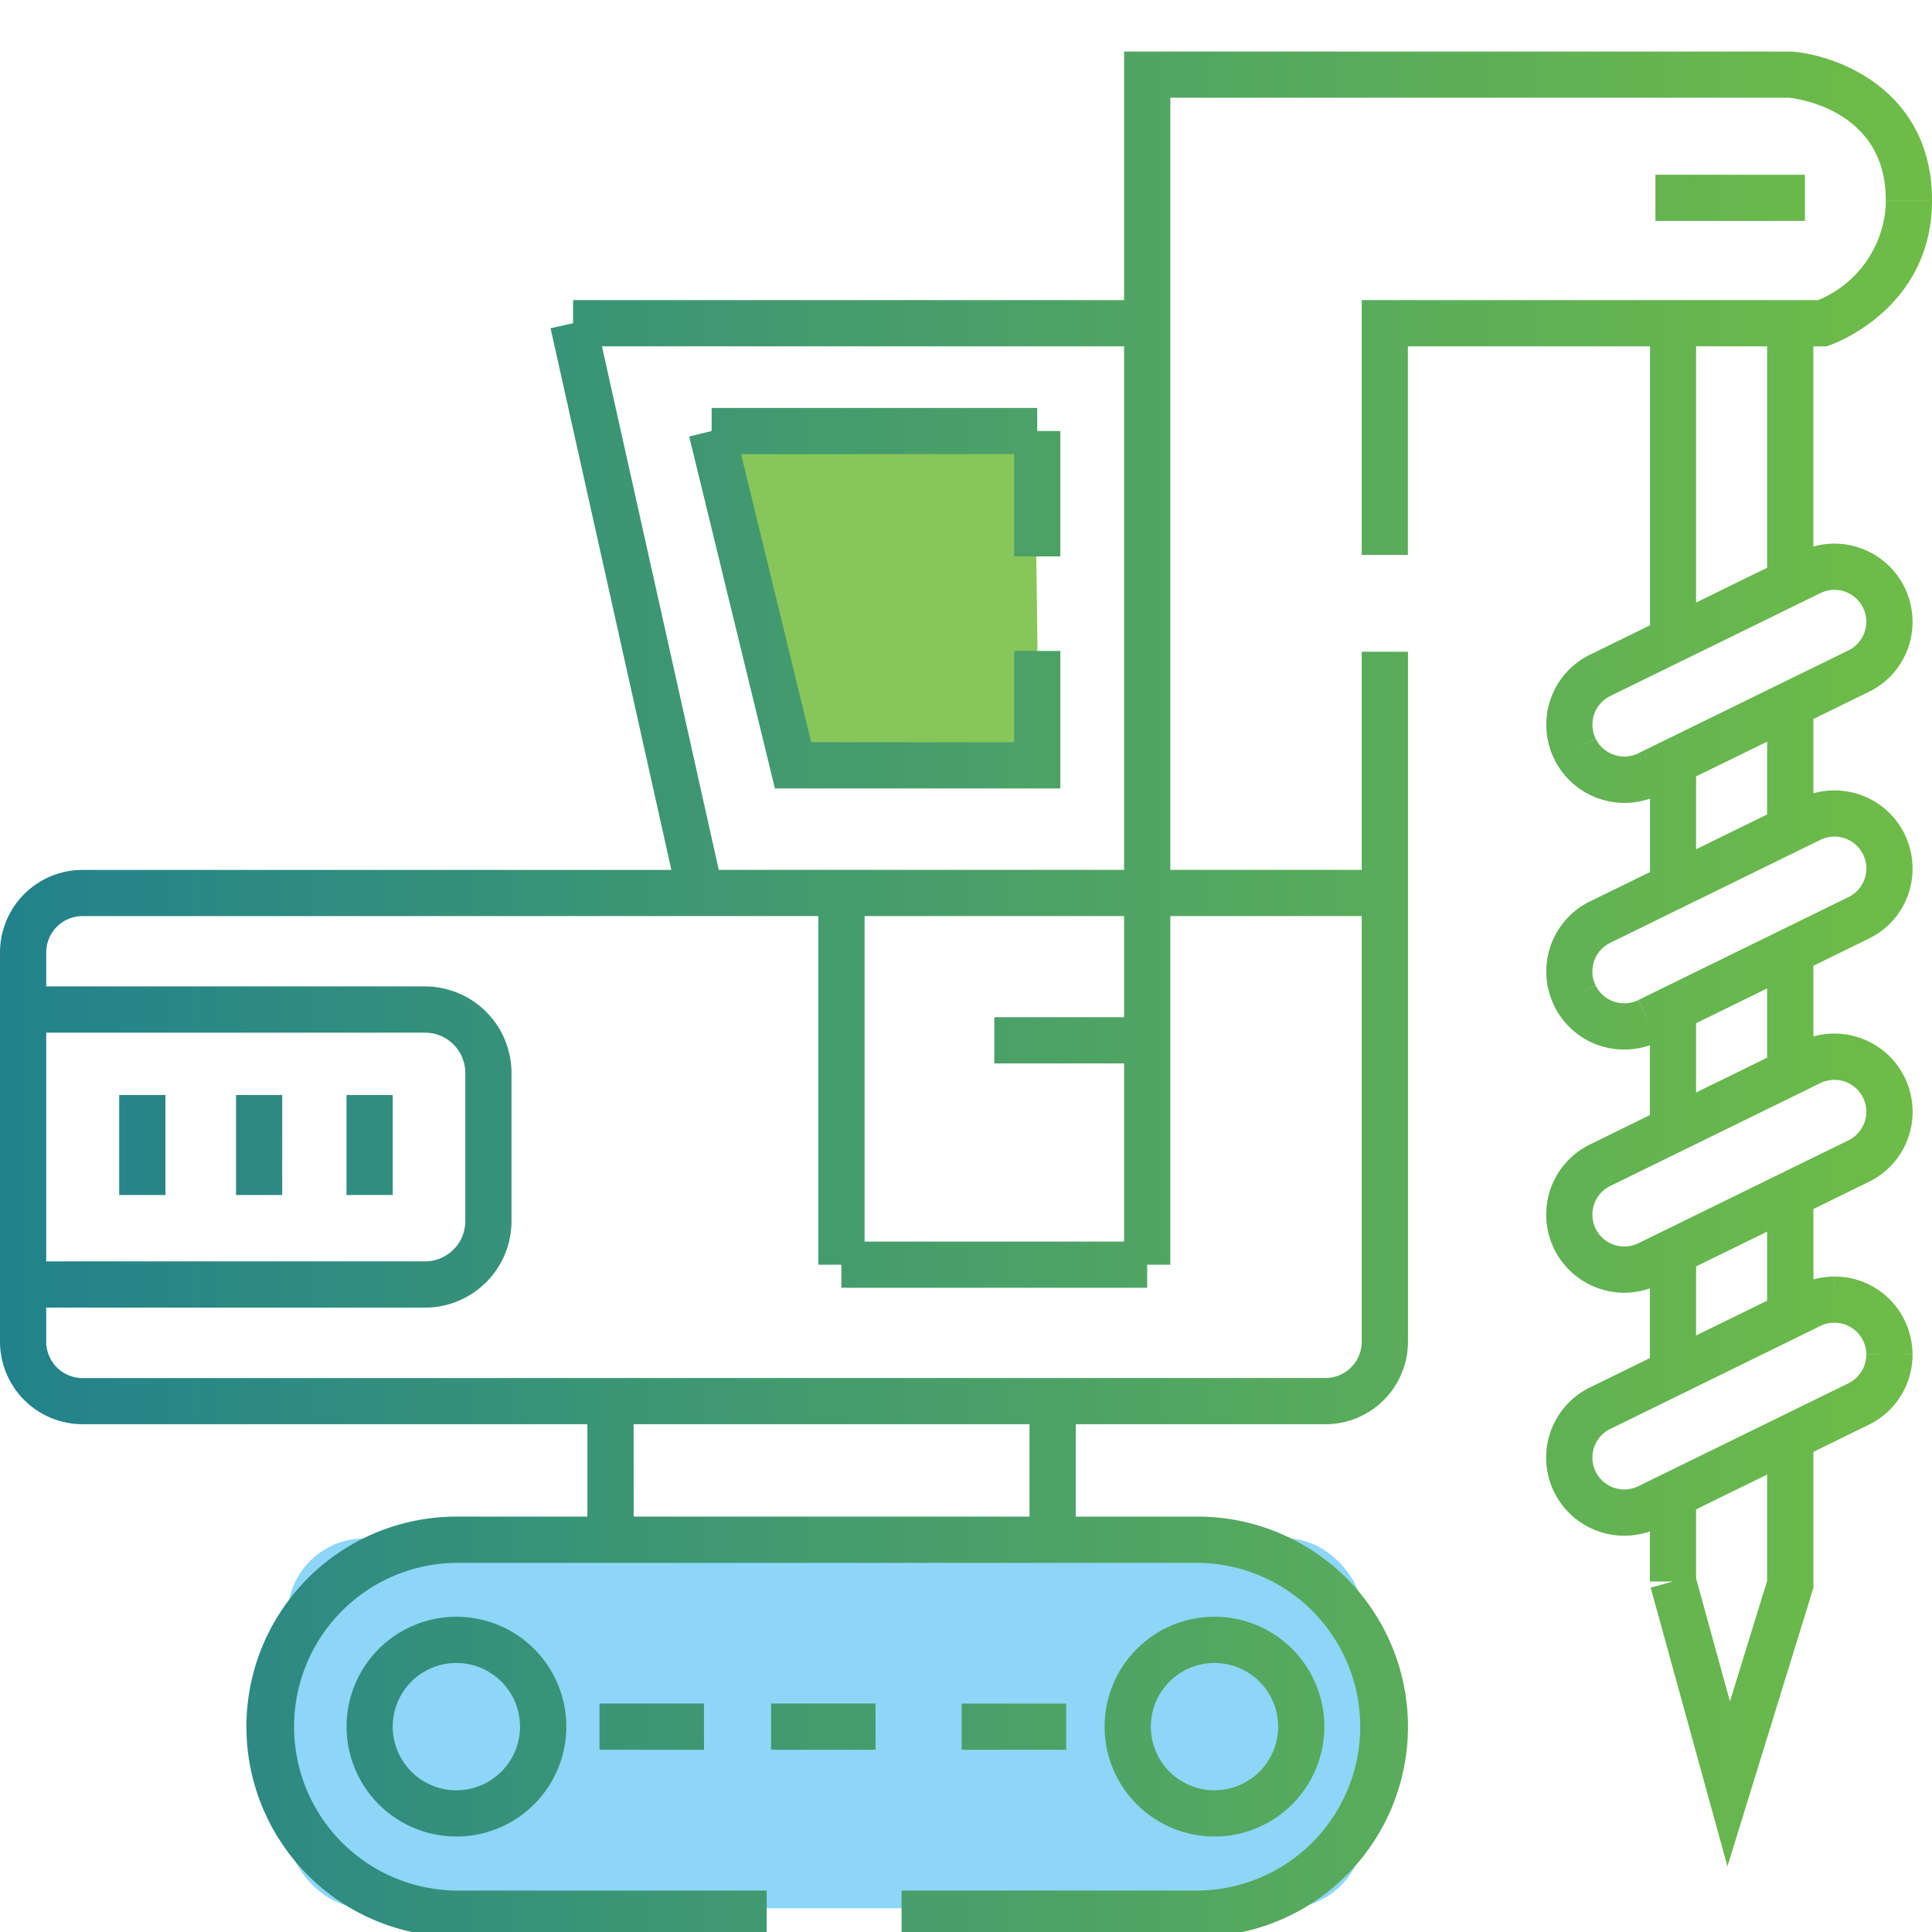 <svg xmlns="http://www.w3.org/2000/svg" width="150" height="150"><defs><linearGradient id="b" x1="1" y1=".5" x2="0" y2=".5" gradientUnits="objectBoundingBox"><stop offset="0" stop-color="#72bf44"/><stop offset=".507" stop-color="#3a9476"/><stop offset="1" stop-color="#0069aa"/></linearGradient><clipPath id="a"><path data-name="Rectangle 1154" fill="#fff" opacity="0" d="M0 0h150v150H0z"/></clipPath></defs><g data-name="Mask Group 1" clip-path="url(#a)"><g data-name="Group 1730"><g data-name="Group 1725"><g data-name="Group 1594" transform="translate(0 4)"><rect data-name="Rectangle 279" width="83.556" height="28.71" rx="6" transform="translate(22.312 115.44)" fill="#8dd6f7"/><path data-name="Path 2107" d="M80.326 29.3H55.335l6.321 26.045 19.011.071Z" fill="#88c65b"/><path data-name="Path 2108" d="m142.759 103.466-16.316 7.989a4.208 4.208 0 0 1-1.875.435 4.279 4.279 0 0 1-3.837-2.391 4.208 4.208 0 0 1-.435-1.875 4.257 4.257 0 0 1 2.391-3.837L139 95.8a4.27 4.27 0 0 1 3.756 7.669A4.27 4.27 0 0 0 139 95.8l-16.316 7.989a4.257 4.257 0 0 0-2.391 3.837 4.208 4.208 0 0 0 .435 1.875 4.27 4.27 0 0 0 5.712 1.957l16.316-7.989-16.316 7.989a4.27 4.27 0 0 1-5.712-1.957 4.208 4.208 0 0 1-.435-1.875 4.257 4.257 0 0 1 2.391-3.837L139 95.8a4.27 4.27 0 0 1 3.756 7.669A4.27 4.27 0 0 0 139 95.8l-16.316 7.989a4.257 4.257 0 0 0-2.391 3.837 4.208 4.208 0 0 0 .435 1.875 4.279 4.279 0 0 0 3.837 2.391 4.208 4.208 0 0 0 1.875-.435l16.316-7.989Zm0-18.865-16.316 7.989a4.208 4.208 0 0 1-1.875.435 4.279 4.279 0 0 1-3.837-2.391 4.208 4.208 0 0 1-.435-1.875 4.263 4.263 0 0 1 2.391-3.837L139 76.933a4.27 4.27 0 0 1 3.756 7.669A4.27 4.27 0 0 0 139 76.933l-16.316 7.989a4.263 4.263 0 0 0-2.391 3.837 4.208 4.208 0 0 0 .435 1.875 4.27 4.27 0 0 0 5.712 1.957l16.319-7.991-16.316 7.989a4.27 4.27 0 0 1-5.712-1.957 4.208 4.208 0 0 1-.435-1.875 4.263 4.263 0 0 1 2.391-3.837L139 76.933a4.27 4.27 0 0 1 3.756 7.669A4.27 4.27 0 0 0 139 76.933l-16.316 7.989a4.263 4.263 0 0 0-2.391 3.837 4.208 4.208 0 0 0 .435 1.875 4.279 4.279 0 0 0 3.837 2.391 4.208 4.208 0 0 0 1.875-.435l16.319-7.99Zm0-18.881-16.316 7.99a4.146 4.146 0 0 1-1.842.435h-.033a4.257 4.257 0 0 1-3.837-2.391 4.208 4.208 0 0 1-.435-1.875 4.263 4.263 0 0 1 2.391-3.837L139 58.051a4.27 4.27 0 0 1 3.756 7.669A4.27 4.27 0 0 0 139 58.051l-16.316 7.989a4.263 4.263 0 0 0-2.391 3.837 4.268 4.268 0 0 0 4.256 4.266h.016a4.208 4.208 0 0 0 1.875-.435l16.316-7.989-16.313 7.991a4.208 4.208 0 0 1-1.875.435h-.016a4.269 4.269 0 0 1-1.864-8.1L139 58.051a4.27 4.27 0 0 1 3.756 7.669A4.27 4.27 0 0 0 139 58.051l-16.316 7.989a4.263 4.263 0 0 0-2.391 3.837 4.208 4.208 0 0 0 .435 1.875 4.257 4.257 0 0 0 3.837 2.391h.033a4.146 4.146 0 0 0 1.842-.435l16.316-7.989Zm0-19.158-16.316 7.989a4.146 4.146 0 0 1-1.842.435h-.033a4.257 4.257 0 0 1-3.837-2.391 4.208 4.208 0 0 1-.435-1.875 4.263 4.263 0 0 1 2.391-3.837L139 38.893a4.27 4.27 0 0 1 3.756 7.669A4.27 4.27 0 0 0 139 38.893l-16.316 7.989a4.263 4.263 0 0 0-2.384 3.838 4.268 4.268 0 0 0 4.256 4.266h.016a4.208 4.208 0 0 0 1.875-.435l16.316-7.989-16.316 7.989a4.208 4.208 0 0 1-1.875.435h-.016a4.269 4.269 0 0 1-1.864-8.1L139 38.893a4.27 4.27 0 0 1 3.756 7.669A4.27 4.27 0 0 0 139 38.893l-16.316 7.989a4.263 4.263 0 0 0-2.384 3.838 4.208 4.208 0 0 0 .435 1.875 4.257 4.257 0 0 0 3.837 2.391h.033a4.146 4.146 0 0 0 1.842-.435l16.316-7.989Zm0 19.158A4.27 4.27 0 0 0 139 58.051l-1.554.761V49.16l5.31-2.6A4.27 4.27 0 0 0 139 38.893l-1.554.761V19.55h-9.1v24.561l-5.658 2.772a4.263 4.263 0 0 0-2.388 3.837 4.268 4.268 0 0 0 4.256 4.266h.016a4.208 4.208 0 0 0 1.875-.435l1.9-.929v9.647l-5.658 2.772a4.263 4.263 0 0 0-2.391 3.837 4.268 4.268 0 0 0 4.256 4.266h.016a4.208 4.208 0 0 0 1.875-.435l1.9-.929v9.37l-5.658 2.772a4.263 4.263 0 0 0-2.391 3.837 4.208 4.208 0 0 0 .435 1.875 4.279 4.279 0 0 0 3.837 2.391 4.208 4.208 0 0 0 1.875-.435l1.9-.929v9.354l-5.658 2.772a4.257 4.257 0 0 0-2.391 3.837 4.208 4.208 0 0 0 .435 1.875 4.279 4.279 0 0 0 3.837 2.391 4.208 4.208 0 0 0 1.875-.435l1.9-.935v6.723l4.326 15.713 4.777-15.49v-11.4l5.31-2.6A4.27 4.27 0 0 0 139 95.8l-1.554.761V87.2l5.31-2.6A4.27 4.27 0 0 0 139 76.933l-1.554.761v-9.376l5.31-2.6-5.31 2.6v9.375l1.554-.76a4.27 4.27 0 0 1 3.756 7.669l-5.31 2.6v9.359L139 95.8a4.27 4.27 0 0 1 3.756 7.669l-5.31 2.6v11.4l-4.777 15.49-4.326-15.713v-6.723l-1.9.935a4.208 4.208 0 0 1-1.875.435 4.279 4.279 0 0 1-3.837-2.391 4.208 4.208 0 0 1-.435-1.875 4.257 4.257 0 0 1 2.391-3.837l5.658-2.772v-9.356l-1.9.929a4.208 4.208 0 0 1-1.875.435 4.279 4.279 0 0 1-3.837-2.391 4.208 4.208 0 0 1-.435-1.875 4.263 4.263 0 0 1 2.391-3.837l5.658-2.772V72.78l-1.9.929a4.146 4.146 0 0 1-1.842.435h-.033a4.257 4.257 0 0 1-3.837-2.391 4.208 4.208 0 0 1-.435-1.875 4.263 4.263 0 0 1 2.391-3.837l5.658-2.772v-9.647l-1.9.929a4.146 4.146 0 0 1-1.842.435h-.033a4.257 4.257 0 0 1-3.837-2.391 4.208 4.208 0 0 1-.435-1.875 4.263 4.263 0 0 1 2.391-3.837l5.658-2.772V19.55h9.1v20.1l1.549-.757a4.27 4.27 0 0 1 3.756 7.669l-5.31 2.6v9.653l1.554-.764a4.27 4.27 0 0 1 3.756 7.669A4.27 4.27 0 0 0 139 58.051l-1.554.761V49.16l5.31-2.6A4.27 4.27 0 0 0 139 38.893l-1.554.761V19.55h-9.1v24.561l-5.658 2.772a4.263 4.263 0 0 0-2.388 3.837 4.208 4.208 0 0 0 .435 1.875 4.257 4.257 0 0 0 3.837 2.391h.033a4.146 4.146 0 0 0 1.842-.435l1.9-.929v9.647l-5.658 2.772a4.263 4.263 0 0 0-2.391 3.837 4.208 4.208 0 0 0 .435 1.875 4.257 4.257 0 0 0 3.837 2.391h.033a4.146 4.146 0 0 0 1.842-.435l1.9-.929v9.37l-5.658 2.772a4.263 4.263 0 0 0-2.391 3.837 4.208 4.208 0 0 0 .435 1.875 4.279 4.279 0 0 0 3.837 2.391 4.208 4.208 0 0 0 1.875-.435l1.9-.929v9.354l-5.658 2.772a4.257 4.257 0 0 0-2.391 3.837 4.208 4.208 0 0 0 .435 1.875 4.279 4.279 0 0 0 3.837 2.391 4.208 4.208 0 0 0 1.875-.435l1.9-.935v6.723l4.326 15.713 4.777-15.49v-11.4l5.31-2.6A4.27 4.27 0 0 0 139 95.8l-1.554.761V87.2l5.31-2.6A4.27 4.27 0 0 0 139 76.933l-1.554.761v-9.376l5.31-2.6-5.31 2.6v9.375l1.554-.76a4.27 4.27 0 0 1 3.756 7.669l-5.31 2.6v9.359L139 95.8a4.27 4.27 0 0 1 3.756 7.669l-5.31 2.6v11.4l-4.777 15.49-4.326-15.713v-6.723l-1.9.935a4.208 4.208 0 0 1-1.875.435 4.279 4.279 0 0 1-3.837-2.391 4.208 4.208 0 0 1-.435-1.875 4.257 4.257 0 0 1 2.391-3.837l5.658-2.772v-9.356l-1.9.929a4.208 4.208 0 0 1-1.875.435 4.279 4.279 0 0 1-3.837-2.391 4.208 4.208 0 0 1-.435-1.875 4.263 4.263 0 0 1 2.391-3.837l5.658-2.772V72.78l-1.9.929a4.208 4.208 0 0 1-1.875.435h-.016a4.269 4.269 0 0 1-1.864-8.1l5.658-2.772v-9.65l-1.9.929a4.208 4.208 0 0 1-1.875.435h-.016a4.269 4.269 0 0 1-1.864-8.1l5.658-2.772V19.55h9.1v20.1l1.547-.757a4.27 4.27 0 0 1 3.756 7.669l-5.31 2.6v9.653l1.554-.764a4.27 4.27 0 0 1 3.756 7.669Zm-69.638 62.8Zm-14.8 0Zm-13.321 0Zm54.485 0a6.737 6.737 0 1 1-6.734-6.739 6.736 6.736 0 0 1 6.734 6.739 6.737 6.737 0 1 0-6.734 6.734 6.737 6.737 0 0 0 6.734-6.734 6.737 6.737 0 1 1-6.734-6.739 6.736 6.736 0 0 1 6.734 6.739 6.737 6.737 0 1 0-6.734 6.734 6.737 6.737 0 0 0 6.734-6.734Zm-58.855 0a6.739 6.739 0 1 1-6.739-6.739 6.737 6.737 0 0 1 6.739 6.739 6.739 6.739 0 1 0-6.739 6.734 6.738 6.738 0 0 0 6.739-6.734 6.739 6.739 0 1 1-6.739-6.739 6.737 6.737 0 0 1 6.739 6.739 6.739 6.739 0 1 0-6.739 6.734 6.738 6.738 0 0 0 6.739-6.734Zm17.35 14.513H33.9a14.517 14.517 0 0 1 0-29.033h57.553a14.517 14.517 0 0 1 0 29.034 14.517 14.517 0 0 0 0-29.034H33.9a14.517 14.517 0 0 0 0 29.034 14.517 14.517 0 0 1 0-29.034h57.553a14.517 14.517 0 0 1 0 29.034 14.517 14.517 0 0 0 0-29.034H33.9a14.517 14.517 0 0 0 0 29.034Zm22.2-39.8Zm-34.327 0Zm81.123-93.417ZM27.153 79.471Zm-8.582 0Zm-9.065 0ZM.25 72.835h31.2a4.927 4.927 0 0 1 4.924 4.924v11.5a4.923 4.923 0 0 1-4.924 4.924 4.923 4.923 0 0 0 4.924-4.924v-11.5a4.927 4.927 0 0 0-4.924-4.924 4.927 4.927 0 0 1 4.924 4.924v11.5a4.923 4.923 0 0 1-4.924 4.924 4.923 4.923 0 0 0 4.924-4.924v-11.5a4.927 4.927 0 0 0-4.924-4.924Zm75.4 2.391ZM63.784 64.639v28.006h23.74-23.74V64.639v28.006h23.74-23.74V64.639Zm42.186-19.583v53.568a4.612 4.612 0 0 1-4.609 4.614H4.864A4.614 4.614 0 0 1 .25 98.624v-30.23a4.612 4.612 0 0 1 4.614-4.609A4.612 4.612 0 0 0 .25 68.394v30.23a4.614 4.614 0 0 0 4.614 4.614h96.5a4.612 4.612 0 0 0 4.609-4.614V45.056v53.568a4.612 4.612 0 0 1-4.609 4.614h-96.5A4.614 4.614 0 0 1 .25 98.624v-30.23a4.612 4.612 0 0 1 4.614-4.609A4.612 4.612 0 0 0 .25 68.394v30.23a4.614 4.614 0 0 0 4.614 4.614h96.5a4.612 4.612 0 0 0 4.609-4.614V45.056Zm-26.984-7.4V27.92H53.708l6.321 25.958h18.957-18.957L53.708 27.92h25.278v9.734-9.734H53.708l6.321 25.958h18.957-18.957L53.708 27.92h25.278v9.734Zm8.538-18.1H42.952l9.87 44.236-9.87-44.242 9.87 44.236-9.87-44.236ZM105.97 37.54V19.55h33.985s6.707-2.337 6.707-9.549c0-.332-.011-.679-.043-1.038-.686-8.028-9.17-8.713-9.17-8.713H87.524h49.925s8.484.685 9.169 8.712c.033.359.043.707.043 1.038 0 7.212-6.707 9.549-6.707 9.549H105.97V37.54 19.55h33.985s6.707-2.337 6.707-9.549c0-.332-.011-.679-.043-1.038-.686-8.028-9.17-8.713-9.17-8.713H87.524h49.925s8.484.685 9.169 8.712c.033.359.043.707.043 1.038 0 7.212-6.707 9.549-6.707 9.549H105.97V37.54Z" transform="translate(1.544 1.544)" stroke="rgba(0,0,0,0)" fill="url(#b)"/><path data-name="Path 2108 - Outline" d="M92.873 146.247h-23v-3.589h23a12.723 12.723 0 0 0 0-25.445H35.317a12.723 12.723 0 0 0 0 25.445H59.4v3.589H35.317a16.311 16.311 0 0 1 0-32.623h10.162v-7.173H6.284a6.416 6.416 0 0 1-6.409-6.409V69.814a6.413 6.413 0 0 1 6.409-6.4H52L42.62 21.36l1.751-.391v-1.794h42.778v-19.3l51.864.006c3.458.279 10.168 2.8 10.812 10.348.033.367.05.759.05 1.191h-3.589c0-.322-.012-.608-.036-.876-.524-6.138-6.724-7-7.469-7.08H90.738V63.41H105.6V46.476h3.589v53.568a6.413 6.413 0 0 1-6.4 6.409H83.4v7.173h9.478a16.311 16.311 0 0 1 0 32.623Zm-43.8-32.623h30.733v-7.173H49.068Zm53.712-10.761a2.82 2.82 0 0 0 2.814-2.82V67H90.738v27.065h-1.795v1.794H65.2v-1.794h-1.791V67H6.284a2.82 2.82 0 0 0-2.82 2.815v2.645h29.407a6.726 6.726 0 0 1 6.718 6.719v11.5a6.726 6.726 0 0 1-6.718 6.721H3.464v2.646a2.823 2.823 0 0 0 2.82 2.82Zm-69.914-9.055A3.133 3.133 0 0 0 36 90.679v-11.5a3.133 3.133 0 0 0-3.13-3.13H3.464v17.76ZM67 92.27h20.149V78.44H77.073v-3.589h10.076V67H67ZM55.679 63.41h31.47V22.763H46.61Zm78.314 77.371-5.959-21.641 1.73-.476h-1.794v-3.891a6.065 6.065 0 0 1-4.653-11.178l.013-.006 4.64-2.273v-5.408a6.065 6.065 0 0 1-4.654-11.177l.791 1.611-.789-1.611.012-.006 4.64-2.273v-5.425a5.986 5.986 0 0 1-1.95.332h-.049a6.005 6.005 0 0 1-4.215-1.713l-.016-.016-.011-.011a6.03 6.03 0 0 1-1.176-1.634v-.009a5.965 5.965 0 0 1-.621-2.671 6.03 6.03 0 0 1 3.395-5.448l.791 1.611-.789-1.611.013-.006 4.64-2.273v-5.7a5.987 5.987 0 0 1-1.95.332h-.049a6.086 6.086 0 0 1-4.237-1.734l-.01-.01a6.033 6.033 0 0 1-1.184-1.648 5.965 5.965 0 0 1-.62-2.668 6.03 6.03 0 0 1 3.395-5.448l.791 1.611-.789-1.611.013-.006 4.64-2.273v-21.66h-18.798v16.2H105.6V19.175h35.436a8.491 8.491 0 0 0 5.251-7.452v-.3h3.589c0 8.391-7.588 11.131-7.911 11.244l-.287.1h-1.015v15.541a6.069 6.069 0 0 1 7.082 3.168 6.126 6.126 0 0 1 .62 2.668 6.024 6.024 0 0 1-3.4 5.449l-4.3 2.108v5.765a6.069 6.069 0 0 1 7.082 3.168 6.126 6.126 0 0 1 .62 2.668 6.024 6.024 0 0 1-3.4 5.449l-4.3 2.108v5.488a6.069 6.069 0 0 1 7.082 3.168 6.127 6.127 0 0 1 .62 2.668 6.024 6.024 0 0 1-3.4 5.449l-4.3 2.108v5.474a6.073 6.073 0 0 1 1.635-.227l.009 1.794v-1.794a6.02 6.02 0 0 1 5.434 3.4l-1.613.786 1.614-.785a6.117 6.117 0 0 1 .616 2.66l-1.794.009h1.794a6.033 6.033 0 0 1-2.985 5.213q-.2.117-.407.22h-.005l-4.3 2.108v10.552Zm-2.434-22.36 2.629 9.55 2.885-9.355v-8.253l-5.515 2.7Zm-8.049-9.377a2.406 2.406 0 0 0 .248 1.078 2.476 2.476 0 0 0 3.318 1.14l1.9-.932 14.413-7.058a2.54 2.54 0 0 0 .392-.241 2.5 2.5 0 0 0 .994-1.98h1.794l-1.794-.009a2.475 2.475 0 0 0-3.412-2.288q-.078.032-.154.069l-16.309 7.995-.789-1.612.786 1.613a2.454 2.454 0 0 0-1.387 2.225Zm8.049-14.844v5.361l5.515-2.7V91.5Zm-8.049-4.019a2.406 2.406 0 0 0 .248 1.078 2.476 2.476 0 0 0 3.318 1.14l16.313-7.988a2.475 2.475 0 1 0-2.181-4.444L124.9 87.952a2.465 2.465 0 0 0-1.39 2.227Zm8.049-14.862v5.377l5.515-2.7v-5.38Zm-4.493-1.8.8 1.608-.789-1.612 16.316-7.99.789 1.612-.789-1.612a2.475 2.475 0 1 0-2.181-4.444l-16.312 7.99a2.465 2.465 0 0 0-1.39 2.229 2.406 2.406 0 0 0 .248 1.078l-1.608.8 1.612-.789a2.486 2.486 0 0 0 .489.682 2.5 2.5 0 0 0 1.736.7 2.407 2.407 0 0 0 1.073-.246l.661 1.341-.658-1.343v.009Zm4.493-17.363v5.655l5.515-2.7v-5.653Zm-3.723-.175.048.1-.833-1.711.023-.011 16.316-7.99.789 1.612-.789-1.612a2.475 2.475 0 1 0-2.181-4.444L124.9 49.913a2.465 2.465 0 0 0-1.388 2.226 2.406 2.406 0 0 0 .248 1.078l-1.608.8 1.612-.789a2.487 2.487 0 0 0 .48.672 2.5 2.5 0 0 0 1.742.71 2.413 2.413 0 0 0 1.014-.216l.047-.022Zm3.723-33.22v19.894l5.515-2.7V22.763Zm-37.388 115.7a8.531 8.531 0 1 1 8.528-8.528 8.541 8.541 0 0 1-8.527 8.531Zm0-3.589a4.942 4.942 0 1 0-4.945-4.94 4.945 4.945 0 0 0 4.946 4.943Zm-58.86 3.589a8.531 8.531 0 1 1 8.534-8.528 8.541 8.541 0 0 1-8.533 8.531Zm0-3.589a4.942 4.942 0 1 0-4.945-4.94 4.948 4.948 0 0 0 4.946 4.943Zm47.344-3.145h-8.114v-3.589h8.114Zm-14.8 0h-8.114v-3.589h8.109Zm-13.321 0H46.42v-3.589h8.109Zm-24.167-43.07h-3.589V80.89h3.589Zm-8.582 0H18.2V80.89h3.589Zm-9.065 0H9.131V80.89h3.589ZM82.2 57.091H60.038l-6.654-27.327 1.743-.425v-1.794h25.278v1.794H82.2v9.734h-3.589v-7.94h-21.2L62.858 53.5h15.753v-7.084H82.2Zm57.81-44.062H128.4V9.441h11.61Z" transform="translate(.125 .125)" stroke="rgba(0,0,0,0)" fill="url(#b)"/></g></g></g></g></svg>